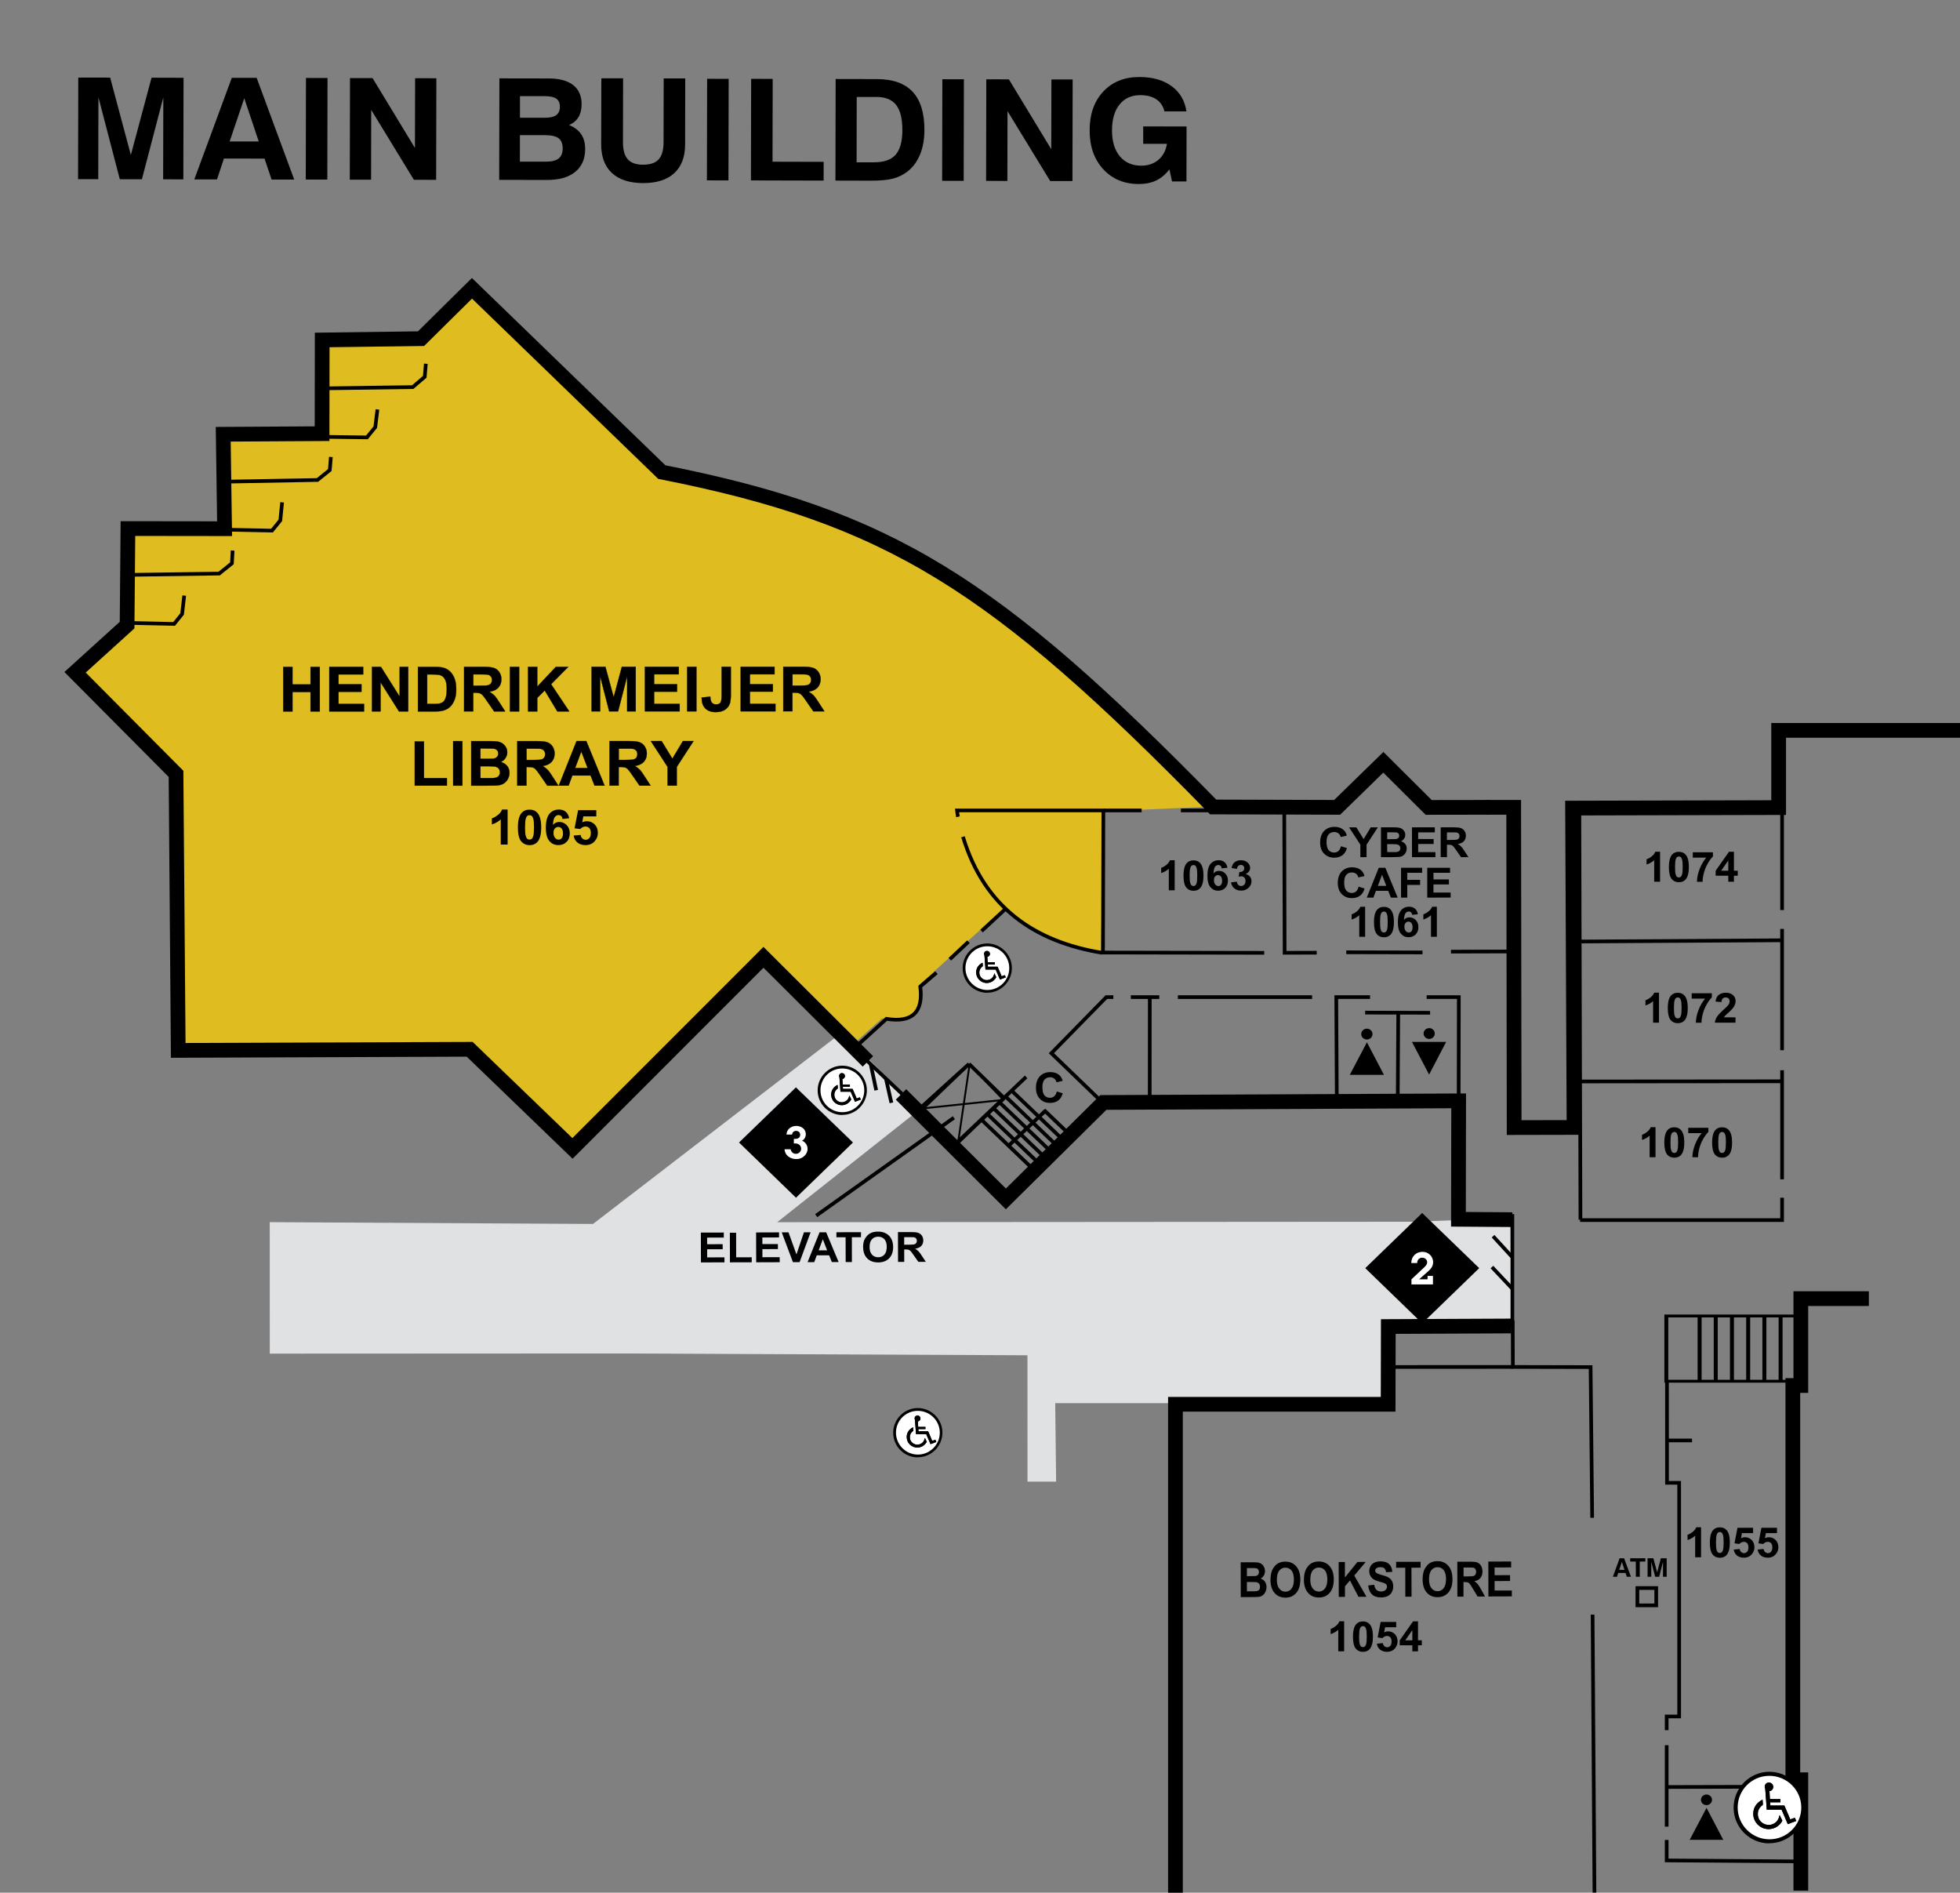 <?xml version="1.0" encoding="UTF-8"?> <svg xmlns="http://www.w3.org/2000/svg" xmlns:xlink="http://www.w3.org/1999/xlink" id="FINAL" viewBox="0 0 463 447"><rect x="0" y="0" width="463" height="447" fill="#808080" stroke="none"/><defs><style> .cls-1 { stroke-width: 3.48px; } .cls-1, .cls-2, .cls-3, .cls-4, .cls-5, .cls-6, .cls-7 { stroke: #000; } .cls-1, .cls-3, .cls-4, .cls-5, .cls-6, .cls-7 { fill: none; } .cls-2 { stroke-width: .06px; } .cls-2, .cls-7 { stroke-miterlimit: 10; } .cls-8 { fill: #ffd000; opacity: .75; } .cls-8, .cls-9, .cls-10, .cls-11 { stroke-width: 0px; } .cls-3, .cls-4 { stroke-width: .87px; } .cls-3, .cls-5, .cls-6 { stroke-miterlimit: 2.41; } .cls-5 { stroke-width: .51px; } .cls-6 { stroke-width: .5px; } .cls-10 { fill: #dfe1e3; } .cls-11 { fill: #fff; } .cls-7 { stroke-width: .25px; } </style><symbol id="Door_Numbers" data-name="Door Numbers" viewBox="0 0 9.67 9.37"><g><polygon class="cls-9" points=".36 4.69 4.84 .35 9.31 4.69 4.84 9.03 .36 4.69"></polygon><path class="cls-9" d="m4.84.7l4.12,3.99-4.12,3.99L.72,4.69,4.84.7m0-.7l-.35.34L.37,4.33l-.37.36.37.36,4.12,3.99.35.34.35-.34,4.12-3.99.37-.36-.37-.36L5.18.34l-.35-.34h0Z"></path></g></symbol><symbol id="elevator" viewBox="0 0 8.55 6.91"><g><rect class="cls-7" x=".12" y=".12" width="8.3" height="6.66"></rect><line class="cls-7" x1=".12" y1=".12" x2="8.43" y2="6.79"></line><line class="cls-7" x1="8.43" y1=".12" x2=".12" y2="6.79"></line></g></symbol><symbol id="handi" viewBox="0 0 5.11 5.11"><g><circle class="cls-11" cx="2.55" cy="2.55" r="2.37"></circle><g><path class="cls-9" d="m2.34,2.7s.02,0,.04,0c.34,0,.67,0,1.01,0,.03,0,.04,0,.05.04.14.33.28.66.42.98,0,0,0,.01.01.02.2-.08.4-.16.6-.23-.03-.08-.06-.15-.1-.23-.11.04-.22.08-.33.12-.02-.05-.04-.1-.06-.15-.12-.27-.24-.55-.35-.82,0-.02-.01-.02-.03-.02-.32,0-.63,0-.95,0,0,0-.02,0-.03,0,0-.06,0-.18-.01-.23h.73v-.23h-.75c-.01-.19-.02-.38-.03-.57.03,0,.05-.01.08-.02.14-.06.21-.2.18-.35-.03-.14-.16-.24-.31-.24-.15,0-.27.12-.29.26,0,.06,0,.11.03.17,0,.01,0,.03.01.05.02.27.04.53.06.8.01.19.03.38.04.57,0,.03,0,.05,0,.08Z"></path><path class="cls-9" d="m2.05,2c-.06.03-.11.06-.16.09-.35.25-.52.59-.48,1.02.04.49.44.9.92.97.46.07.9-.15,1.13-.55.02-.03.02-.05,0-.08-.06-.11-.11-.22-.16-.33,0,0-.01-.02-.02-.02,0,0,0,.02-.01.03-.06.31-.24.53-.54.63-.43.14-.92-.15-.99-.6-.05-.33.06-.59.33-.79,0,0,.02-.02.02-.03,0-.11-.02-.21-.02-.33Z"></path></g><g><path class="cls-9" d="m2.34,2.7s.02,0,.04,0c.34,0,.67,0,1.01,0,.03,0,.04,0,.05.04.14.33.28.66.42.98,0,0,0,.01.01.02.2-.08.4-.16.6-.23-.03-.08-.06-.15-.1-.23-.11.04-.22.08-.33.12-.02-.05-.04-.1-.06-.15-.12-.27-.24-.55-.35-.82,0-.02-.01-.02-.03-.02-.32,0-.63,0-.95,0,0,0-.02,0-.03,0,0-.06,0-.18-.01-.23h.73v-.23h-.75c-.01-.19-.02-.38-.03-.57.03,0,.05-.01.08-.02.14-.06.21-.2.18-.35-.03-.14-.16-.24-.31-.24-.15,0-.27.12-.29.26,0,.06,0,.11.03.17,0,.01,0,.03.01.05.02.27.04.53.06.8.01.19.03.38.04.57,0,.03,0,.05,0,.08Z"></path><path class="cls-9" d="m2.05,2c-.06.03-.11.06-.16.09-.35.25-.52.59-.48,1.02.04.49.44.9.92.97.46.07.9-.15,1.13-.55.02-.03.02-.05,0-.08-.06-.11-.11-.22-.16-.33,0,0-.01-.02-.02-.02,0,0,0,.02-.01.03-.06.31-.24.53-.54.63-.43.14-.92-.15-.99-.6-.05-.33.06-.59.33-.79,0,0,.02-.02.02-.03,0-.11-.02-.21-.02-.33Z"></path></g><path class="cls-9" d="m2.55,5.11c-1.41,0-2.55-1.15-2.55-2.55S1.15,0,2.55,0s2.55,1.15,2.55,2.55-1.15,2.55-2.55,2.55ZM2.55.29C1.3.29.29,1.3.29,2.55s1.02,2.27,2.27,2.27,2.27-1.02,2.27-2.27S3.8.29,2.55.29Z"></path></g></symbol><symbol id="men" viewBox="0 0 3.67 5.16"><g><path class="cls-9" d="m1.85,1.21c.33,0,.6-.27.6-.6,0-.33-.27-.6-.6-.6-.33,0-.61.27-.6.6,0,.33.27.6.6.6"></path><polygon class="cls-9" points="1.84 5.16 3.67 1.54 0 1.54 1.84 5.16"></polygon></g></symbol><symbol id="stairs_1" data-name="stairs 1" viewBox="0 0 17.17 11.83"><g><rect class="cls-6" x=".25" y=".25" width="16.67" height="11.33"></rect><line class="cls-5" x1="4.4" y1="11.58" x2="4.4" y2=".25"></line><line class="cls-5" x1="2.33" y1="11.58" x2="2.33" y2=".25"></line><line class="cls-5" x1="10.61" y1="11.58" x2="10.61" y2=".25"></line><line class="cls-5" x1="8.54" y1="11.58" x2="8.54" y2=".25"></line><line class="cls-5" x1="12.67" y1="11.58" x2="12.67" y2=".25"></line><line class="cls-5" x1="6.47" y1=".25" x2="6.47" y2="11.58"></line></g></symbol><symbol id="woman" viewBox="0 0 3.67 5.13"><g><path class="cls-9" d="m1.84,1.21c.33,0,.6-.27.6-.6,0-.33-.27-.6-.6-.6-.34,0-.61.27-.61.6,0,.33.27.6.61.6"></path><polygon class="cls-9" points="1.84 1.52 0 5.13 3.67 5.13 1.84 1.52"></polygon></g></symbol></defs><g><polygon class="cls-9" points="18.44 42.31 18.49 18.32 26.02 18.33 30.91 36.6 35.8 18.35 43.36 18.37 43.31 42.36 38.54 42.35 38.58 23 33.52 42.34 28.3 42.33 23.25 22.97 23.21 42.32 18.44 42.31"></polygon><path class="cls-9" d="m54.75,18.39h5.88s8.87,24.02,8.87,24.02h-5.34s-1.67-4.95-1.67-4.95l-9.59-.02-1.64,4.93h-5.36s8.85-23.98,8.85-23.98Zm2.95,4.81l-3.45,10.21h6.87s-3.42-10.21-3.42-10.21Z"></path><rect class="cls-9" x="62.81" y="27.88" width="23.99" height="5.09" transform="translate(44.23 105.16) rotate(-89.89)"></rect><polygon class="cls-9" points="82.63 42.43 82.68 18.44 88.01 18.45 98.02 34.95 98.06 18.47 103.08 18.48 103.03 42.47 97.77 42.46 87.69 25.96 87.66 42.44 82.63 42.43"></polygon><path class="cls-9" d="m117.92,42.5l.05-23.99,11.66.02c2.53,0,4.46.53,5.78,1.57,1.32,1.04,1.99,2.55,1.98,4.52,0,1.22-.25,2.23-.74,3.04-.49.81-1.23,1.44-2.22,1.88,1.28.5,2.23,1.22,2.86,2.16.63.94.95,2.11.94,3.51,0,2.33-.79,4.13-2.37,5.4-1.57,1.27-3.79,1.9-6.67,1.89l-11.27-.02Zm4.88-4.32h6.03c1.42.01,2.46-.23,3.11-.73.65-.5.97-1.28.98-2.36,0-1.12-.31-1.93-.95-2.42-.64-.49-1.69-.74-3.15-.75h-6s-.01,6.26-.01,6.26Zm.02-10.37h5.81c1.25.01,2.17-.2,2.75-.61.58-.42.88-1.08.88-1.98,0-.88-.28-1.52-.84-1.92-.57-.4-1.5-.6-2.81-.6h-5.78s0,5.1,0,5.1Z"></path><path class="cls-9" d="m142.05,18.49h5.14s-.03,15.06-.03,15.06c0,1.86.37,3.21,1.13,4.06.76.86,1.97,1.29,3.63,1.29,1.68,0,2.91-.42,3.67-1.26.77-.85,1.16-2.2,1.16-4.07l.03-15.05h5.09s-.03,15.6-.03,15.6c0,2.94-.86,5.2-2.56,6.77-1.7,1.57-4.15,2.35-7.34,2.35-3.22,0-5.68-.8-7.38-2.37-1.7-1.57-2.55-3.83-2.55-6.79l.04-15.59Z"></path><rect class="cls-9" x="157.56" y="28.06" width="23.99" height="5.09" transform="translate(138.6 200.1) rotate(-89.88)"></rect><polygon class="cls-9" points="177.39 42.61 177.44 18.62 182.53 18.63 182.49 38.19 194.57 38.22 194.56 42.65 177.39 42.61"></polygon><path class="cls-9" d="m197.35,42.65l.05-23.99,9.7.02c3.8,0,6.63,1,8.49,3,1.86,1.99,2.79,5,2.78,9.04,0,2.19-.35,4.13-1.05,5.8-.69,1.67-1.69,3.02-3.01,4.03-.99.76-2.11,1.3-3.36,1.63-1.26.33-3.01.49-5.28.49l-8.31-.02Zm5-4.32h4.08c2.36.01,4.08-.58,5.13-1.78,1.06-1.2,1.6-3.14,1.6-5.83,0-2.68-.48-4.65-1.46-5.92-.98-1.26-2.52-1.89-4.62-1.9h-4.7s-.03,15.43-.03,15.43Z"></path><rect class="cls-9" x="213.12" y="28.17" width="23.99" height="5.09" transform="translate(193.94 255.76) rotate(-89.88)"></rect><polygon class="cls-9" points="232.94 42.72 232.99 18.73 238.32 18.74 248.33 35.24 248.37 18.76 253.39 18.77 253.34 42.76 248.08 42.75 238 26.25 237.97 42.73 232.94 42.72"></polygon><path class="cls-9" d="m276.27,39.97c-.92,1.2-1.97,2.09-3.14,2.65-1.17.56-2.55.84-4.13.84-3.46,0-6.26-1.18-8.4-3.51-2.14-2.33-3.21-5.39-3.2-9.18,0-3.82,1.08-6.88,3.23-9.16,2.14-2.29,5-3.43,8.56-3.42,3.1,0,5.63.73,7.59,2.17,1.96,1.44,3.12,3.43,3.48,5.95h-5.19c-.31-1.26-.95-2.21-1.92-2.86-.97-.65-2.23-.98-3.79-.98-2.07,0-3.7.73-4.89,2.2-1.19,1.47-1.78,3.5-1.79,6.1,0,2.61.61,4.65,1.84,6.13,1.23,1.48,2.92,2.22,5.07,2.23,1.61,0,2.96-.46,4.05-1.38,1.09-.92,1.76-2.19,2.02-3.79h-5.61s0-4.11,0-4.11l10.25.02-.03,12.98h-3.41s-.61-2.84-.61-2.84Z"></path></g><g><path class="cls-8" d="m286.04,190.53c-51.49-52.63-76.21-68.32-129.99-78.94l-44.75-43.31-12.01,11.87-23.3.31-.03,22.08-23.31.14.32,22.26-22.79-.03-.2,22.75-12.27,11.12,23.8,23.94.52,65.18,68.71-.26,24.23,23.36,45.03-45.04,21.14,21.04,7.22-6.5s4.09,1.36,7.24-1.22c2.71-2.22,1.45-6.61,1.45-6.61l20.11-18.1s3.72,3.6,9.33,6.32c5.08,2.46,13.57,3.95,13.57,3.95l.69-33.24,25.27-1.08Z"></path><line class="cls-3" x1="247.44" y1="273.94" x2="234.56" y2="261.61"></line><line class="cls-3" x1="245.99" y1="275.31" x2="233.12" y2="262.98"></line><polyline class="cls-3" points="251.76 269.83 244.3 262.69 238.88 257.5"></polyline><line class="cls-3" x1="250.32" y1="271.2" x2="237.44" y2="258.87"></line><line class="cls-3" x1="253.33" y1="268.59" x2="246.61" y2="262.15"></line><line class="cls-3" x1="238.22" y1="270.62" x2="246.95" y2="262.32"></line><line class="cls-3" x1="236" y1="260.24" x2="248.88" y2="272.57"></line><line class="cls-3" x1="225.12" y1="270.74" x2="242.4" y2="254.33"></line><line class="cls-3" x1="231.79" y1="264.39" x2="244.72" y2="276.77"></line><polygon class="cls-10" points="198.9 243.81 140.09 289.06 63.72 288.64 63.73 319.69 147.61 319.65 242.71 320.08 242.72 349.92 249.48 349.92 249.27 331.39 327.45 331.37 327.83 313.23 356.95 313.23 356.82 288.28 344.3 288.16 333.8 288.54 183.58 288.65 217.16 262.08 198.9 243.81"></polygon><path class="cls-9" d="m382.58,368.02h1.07s1.62,4.37,1.62,4.37h-.97s-.3-.9-.3-.9h-1.74s-.29.9-.29.9h-.97s1.59-4.37,1.59-4.37Zm.54.88l-.62,1.86h1.25s-.62-1.86-.62-1.86Z"></path><polygon class="cls-9" points="386.43 372.39 386.42 368.8 385.09 368.8 385.09 368.02 388.67 368.02 388.67 368.8 387.35 368.8 387.35 372.39 386.43 372.39"></polygon><polygon class="cls-9" points="389.2 372.39 389.2 368.02 390.57 368.02 391.46 371.35 392.34 368.02 393.71 368.02 393.71 372.39 392.84 372.39 392.84 368.86 391.93 372.39 390.99 372.39 390.07 368.86 390.07 372.39 389.2 372.39"></polygon><g><path class="cls-2" d="m66.91,168.03v-10.52s2.18,0,2.18,0v4.14s4.27,0,4.27,0v-4.14s2.18,0,2.18,0v10.52s-2.18,0-2.18,0v-4.6s-4.27,0-4.27,0v4.6s-2.18,0-2.18,0Z"></path><path class="cls-2" d="m77.79,168.02v-10.52s8,0,8,0v1.78s-5.82,0-5.82,0v2.33h5.42s0,1.77,0,1.77h-5.42s0,2.87,0,2.87h6.03s0,1.77,0,1.77h-8.21Z"></path><path class="cls-2" d="m87.87,168.02v-10.52s2.12,0,2.12,0l4.42,7.02v-7.03s2.02,0,2.02,0v10.52s-2.18,0-2.18,0l-4.35-6.86v6.86s-2.02,0-2.02,0Z"></path><path class="cls-2" d="m98.73,157.5h3.98c.9,0,1.58.07,2.05.2.63.18,1.18.5,1.63.97.45.46.8,1.03,1.03,1.7.24.67.35,1.5.35,2.49,0,.87-.11,1.61-.33,2.24-.27.77-.65,1.39-1.15,1.86-.38.36-.89.64-1.53.84-.48.15-1.12.22-1.93.22h-4.1s0-10.52,0-10.52Zm2.18,1.78v6.97h1.63c.61,0,1.05-.03,1.32-.1.35-.09.65-.23.88-.44.23-.21.42-.54.57-1.02.15-.47.22-1.11.22-1.93,0-.81-.08-1.44-.22-1.87-.15-.43-.35-.77-.62-1.02-.26-.24-.6-.41-1.01-.49-.3-.07-.9-.1-1.79-.1h-.98Z"></path><path class="cls-2" d="m109.63,168.01v-10.52s4.58,0,4.58,0c1.15,0,1.99.09,2.51.28.52.19.94.52,1.25,1.01.32.48.47,1.04.47,1.66,0,.79-.24,1.44-.71,1.96-.48.51-1.19.84-2.13.97.47.27.86.56,1.17.88.31.32.72.89,1.24,1.71l1.32,2.05h-2.61s-1.58-2.29-1.58-2.29c-.56-.82-.94-1.33-1.15-1.55s-.42-.36-.66-.44c-.23-.08-.6-.12-1.1-.12h-.44v4.39s-2.18,0-2.18,0Zm2.18-6.07h1.61c1.05,0,1.7-.04,1.96-.13.26-.09.46-.23.61-.44.15-.21.22-.47.22-.79,0-.35-.1-.64-.29-.86-.19-.22-.47-.36-.82-.41-.18-.02-.71-.04-1.59-.04h-1.7v2.67Z"></path><path class="cls-2" d="m120.45,168.01v-10.52s2.18,0,2.18,0v10.52s-2.18,0-2.18,0Z"></path><path class="cls-2" d="m124.73,168.01v-10.52s2.18,0,2.18,0v4.67s4.4-4.67,4.4-4.67h2.93s-4.06,4.1-4.06,4.1l4.29,6.42h-2.82s-2.97-4.94-2.97-4.94l-1.77,1.76v3.18s-2.18,0-2.18,0Z"></path><path class="cls-2" d="m139.75,168v-10.52s3.26,0,3.26,0l1.96,7.18,1.93-7.18h3.27s0,10.52,0,10.52h-2.02s0-8.28,0-8.28l-2.14,8.28h-2.1l-2.14-8.28v8.28s-2.02,0-2.02,0Z"></path><path class="cls-2" d="m152.34,168v-10.52s8,0,8,0v1.78s-5.82,0-5.82,0v2.33h5.42s0,1.77,0,1.77h-5.42s0,2.87,0,2.87h6.03s0,1.77,0,1.77h-8.21Z"></path><path class="cls-2" d="m162.33,168v-10.52s2.18,0,2.18,0v10.52s-2.18,0-2.18,0Z"></path><path class="cls-2" d="m170.47,157.47h2.17s0,6.66,0,6.66c0,.87-.08,1.54-.23,2.01-.21.61-.59,1.11-1.15,1.48-.55.37-1.29.56-2.19.56-1.06,0-1.88-.29-2.46-.87s-.86-1.43-.87-2.56l2.05-.23c.02.6.12,1.03.27,1.28.24.38.59.57,1.08.57.49,0,.83-.13,1.03-.41s.3-.83.3-1.68v-6.8Z"></path><path class="cls-2" d="m174.97,167.99v-10.52s8,0,8,0v1.78s-5.82,0-5.82,0v2.33h5.42s0,1.77,0,1.77h-5.42s0,2.87,0,2.87h6.03s0,1.77,0,1.77h-8.21Z"></path><path class="cls-2" d="m185.03,167.99v-10.52s4.58,0,4.58,0c1.15,0,1.99.09,2.51.28.52.19.94.52,1.25,1.01.32.48.47,1.04.47,1.66,0,.79-.24,1.44-.71,1.96-.48.51-1.19.84-2.13.97.47.27.86.56,1.17.88s.72.89,1.24,1.71l1.32,2.05h-2.61l-1.58-2.29c-.56-.82-.94-1.33-1.15-1.55s-.42-.36-.66-.44c-.23-.08-.6-.12-1.1-.12h-.44v4.39s-2.18,0-2.18,0Zm2.18-6.07h1.61c1.05,0,1.7-.04,1.96-.13.26-.09.46-.23.61-.44.15-.21.22-.47.22-.79,0-.35-.1-.64-.29-.86-.19-.22-.47-.36-.82-.41-.18-.02-.71-.04-1.59-.04h-1.7v2.67Z"></path><path class="cls-2" d="m97.97,185.55v-10.44s2.18,0,2.18,0v8.66s5.42,0,5.42,0v1.77h-7.6Z"></path><path class="cls-2" d="m107.05,185.55v-10.52s2.18,0,2.18,0v10.52s-2.18,0-2.18,0Z"></path><path class="cls-2" d="m111.31,175.03h4.31c.85,0,1.49.03,1.91.1.42.07.79.21,1.13.43.33.22.61.51.83.88s.33.78.33,1.23c0,.49-.14.95-.41,1.36s-.64.72-1.11.93c.66.19,1.16.5,1.52.96.35.45.53.98.53,1.58,0,.48-.11.94-.34,1.4-.23.45-.54.81-.94,1.08-.39.27-.88.44-1.46.5-.36.04-1.24.06-2.63.07h-3.67s0-10.52,0-10.52Zm2.18,1.75v2.43h1.43c.85,0,1.38-.01,1.58-.04.37-.04.67-.17.88-.38.21-.21.32-.48.32-.82s-.09-.59-.28-.79c-.18-.2-.46-.33-.82-.37-.22-.02-.84-.04-1.86-.04h-1.25Zm0,4.18v2.81h2.02c.79,0,1.28-.02,1.49-.07.32-.06.59-.2.79-.42.2-.22.31-.52.31-.89,0-.32-.08-.58-.24-.8-.16-.22-.38-.38-.68-.48s-.94-.15-1.93-.15h-1.76Z"></path><path class="cls-2" d="m122.2,185.55v-10.52s4.58,0,4.58,0c1.15,0,1.99.09,2.51.28.52.19.94.52,1.25,1.01s.47,1.04.47,1.66c0,.79-.24,1.44-.71,1.96-.48.51-1.19.84-2.13.97.47.27.86.56,1.17.88s.72.89,1.24,1.71l1.32,2.05h-2.61s-1.58-2.29-1.58-2.29c-.56-.82-.94-1.33-1.15-1.55-.21-.21-.42-.36-.66-.44-.23-.08-.6-.12-1.1-.12h-.44v4.39s-2.18,0-2.18,0Zm2.18-6.07h1.61c1.05,0,1.7-.04,1.96-.13.26-.09.46-.23.61-.44.15-.21.22-.47.22-.79,0-.35-.1-.64-.29-.86-.19-.22-.47-.36-.82-.41-.18-.02-.71-.04-1.59-.04h-1.7v2.67Z"></path><path class="cls-2" d="m142.82,185.54h-2.37s-.94-2.39-.94-2.39h-4.31s-.89,2.39-.89,2.39h-2.31s4.2-10.52,4.2-10.52h2.3s4.32,10.52,4.32,10.52Zm-4.01-4.16l-1.49-3.9-1.46,3.91h2.95Z"></path><path class="cls-2" d="m143.98,185.54v-10.52s4.58,0,4.58,0c1.15,0,1.99.09,2.51.28.52.19.94.52,1.25,1.01.31.48.47,1.04.47,1.66,0,.79-.24,1.44-.71,1.96-.48.51-1.19.84-2.13.97.47.27.86.56,1.17.88s.72.89,1.24,1.71l1.32,2.05h-2.61s-1.58-2.29-1.58-2.29c-.56-.82-.94-1.33-1.15-1.55s-.42-.36-.66-.44c-.23-.08-.6-.12-1.1-.12h-.44v4.39s-2.18,0-2.18,0Zm2.18-6.07h1.61c1.05,0,1.7-.04,1.96-.13.26-.09.46-.23.61-.44.15-.21.22-.47.22-.79,0-.35-.1-.64-.29-.86-.19-.22-.47-.36-.82-.41-.18-.02-.71-.04-1.59-.04h-1.7v2.67Z"></path><path class="cls-2" d="m157.7,185.54v-4.43s-3.96-6.09-3.96-6.09h2.55s2.54,4.16,2.54,4.16l2.49-4.16h2.51s-3.97,6.11-3.97,6.11v4.41s-2.17,0-2.17,0Z"></path></g><path class="cls-9" d="m333.63,390v-1.42s-2.98,0-2.98,0v-1.18s3.15-4.48,3.15-4.48h1.17s0,4.47,0,4.47h.9s0,1.19,0,1.19h-.9s0,1.42,0,1.42h-1.35Zm-13.32-6.35c.39-.48.94-.72,1.65-.72.7,0,1.25.24,1.65.73.47.58.71,1.53.71,2.87,0,1.33-.24,2.29-.71,2.87-.39.48-.94.72-1.65.72s-1.28-.26-1.71-.79c-.43-.53-.65-1.47-.65-2.82,0-1.33.24-2.28.71-2.86h0Zm-2.79,6.35h-1.39s0-5.09,0-5.09c-.51.46-1.11.8-1.8,1.02v-1.23c.36-.12.76-.33,1.18-.66.43-.32.72-.7.88-1.13h1.13s0,7.07,0,7.07Zm7.75-1.81l1.39-.14c.04.3.16.55.35.72.2.18.42.27.67.27.29,0,.54-.11.74-.34.2-.23.3-.57.3-1.04,0-.43-.1-.76-.3-.97-.2-.22-.46-.32-.78-.32-.4,0-.76.17-1.08.51l-1.13-.16.71-3.67h3.68s0,1.26,0,1.26h-2.63s-.22,1.2-.22,1.2c.31-.15.63-.23.95-.23.62,0,1.14.22,1.57.65.43.44.64,1,.65,1.7,0,.58-.17,1.1-.52,1.55-.47.62-1.13.93-1.97.93-.67,0-1.22-.17-1.64-.52-.42-.35-.68-.82-.76-1.41Zm-3.31-4.14c-.17,0-.32.05-.45.16-.13.1-.23.29-.31.56-.1.35-.14.94-.14,1.76,0,.83.04,1.39.13,1.7.09.31.19.51.32.62.13.1.28.15.45.15s.32-.05.45-.16c.13-.1.23-.29.31-.56.1-.35.14-.93.14-1.76s-.04-1.39-.13-1.7c-.09-.31-.19-.52-.32-.62-.13-.1-.28-.16-.45-.16Zm11.67,3.35v-2.41s-1.67,2.41-1.67,2.41h1.67Z"></path><path class="cls-9" d="m404.62,361.43c.39-.48.94-.72,1.65-.72.7,0,1.25.24,1.65.73.47.58.71,1.53.71,2.87s-.24,2.29-.71,2.87c-.39.48-.94.72-1.65.72s-1.28-.26-1.71-.79c-.43-.53-.65-1.47-.65-2.82s.24-2.28.71-2.86h0Zm-2.79,6.35h-1.39s0-5.09,0-5.09c-.51.46-1.11.8-1.8,1.02v-1.23c.36-.12.76-.33,1.18-.66s.72-.7.88-1.13h1.13s0,7.07,0,7.07Zm13.39-1.82l1.39-.14c.04.3.16.55.35.72.2.18.42.27.67.27.29,0,.54-.11.74-.34.2-.23.3-.57.3-1.04,0-.43-.1-.76-.3-.97-.2-.22-.46-.32-.78-.32-.4,0-.76.17-1.08.51l-1.13-.16.71-3.67h3.68s0,1.26,0,1.26h-2.63s-.22,1.2-.22,1.2c.31-.15.63-.23.95-.23.62,0,1.14.22,1.57.65.43.44.64,1,.65,1.7,0,.58-.17,1.1-.52,1.55-.47.62-1.13.93-1.97.93-.67,0-1.22-.17-1.64-.52-.42-.35-.68-.82-.76-1.41Zm-5.65,0l1.39-.14c.04.3.16.55.35.72.2.18.42.27.67.27.29,0,.54-.11.74-.34.2-.23.3-.57.3-1.04,0-.43-.1-.76-.3-.97-.2-.22-.46-.32-.78-.32-.4,0-.76.17-1.08.51l-1.13-.16.71-3.67h3.68s0,1.26,0,1.26h-2.63s-.22,1.2-.22,1.2c.31-.15.63-.23.95-.23.62,0,1.14.22,1.57.65.43.44.64,1,.65,1.7,0,.58-.17,1.1-.52,1.55-.47.62-1.13.93-1.97.93-.67,0-1.22-.17-1.64-.52-.42-.35-.68-.82-.76-1.41Zm-3.31-4.14c-.17,0-.32.05-.45.16-.13.1-.23.29-.31.56-.1.35-.14.94-.14,1.76s.04,1.39.13,1.7c.09.31.19.51.32.62.13.1.28.15.45.15s.32-.05.45-.16c.13-.1.23-.29.31-.56.1-.35.14-.93.14-1.76,0-.83-.04-1.39-.13-1.7-.09-.31-.19-.52-.32-.62-.13-.1-.28-.16-.45-.16Z"></path><path class="cls-9" d="m290.82,208.39l1.35-.16c.04.33.16.59.35.76.19.18.42.26.68.26.29,0,.53-.11.73-.32.2-.21.29-.5.29-.86,0-.34-.09-.61-.28-.81-.19-.2-.42-.3-.69-.3-.18,0-.39.03-.64.1l.15-1.1c.38,0,.66-.07.86-.24s.3-.39.3-.67c0-.24-.07-.43-.22-.57-.15-.14-.34-.21-.58-.21s-.44.08-.61.24c-.17.16-.27.39-.31.7l-1.28-.21c.09-.43.22-.77.4-1.02.18-.25.43-.46.75-.6.32-.15.68-.22,1.08-.22.68,0,1.23.21,1.65.63.34.35.51.74.51,1.17,0,.62-.35,1.11-1.05,1.48.42.09.75.28,1,.58.25.3.37.66.37,1.09,0,.62-.23,1.15-.7,1.58-.47.44-1.05.65-1.74.65-.66,0-1.2-.18-1.64-.55-.43-.37-.68-.85-.75-1.44Zm-.88-3.45l-1.35.14c-.03-.27-.12-.47-.26-.6-.14-.13-.32-.19-.54-.19-.29,0-.54.13-.75.38-.2.26-.33.79-.38,1.6.35-.4.78-.6,1.29-.6.58,0,1.08.21,1.5.64.41.43.62.98.62,1.66,0,.72-.22,1.3-.65,1.74-.44.44-1,.65-1.68.65-.73,0-1.34-.28-1.81-.83-.47-.55-.71-1.46-.71-2.72s.25-2.22.74-2.79c.49-.57,1.13-.86,1.92-.86.55,0,1.01.15,1.37.45.36.3.59.73.69,1.3Zm-9.66-1.03c.39-.48.94-.72,1.65-.72.7,0,1.25.24,1.65.73.47.58.71,1.53.71,2.87,0,1.33-.24,2.29-.71,2.87-.39.48-.94.72-1.65.72-.71,0-1.28-.26-1.71-.79-.43-.53-.65-1.47-.65-2.82,0-1.33.24-2.28.71-2.86h0Zm-2.79,6.35h-1.39s0-5.09,0-5.09c-.51.46-1.11.8-1.8,1.02v-1.23c.36-.12.76-.33,1.18-.66s.72-.7.88-1.13h1.13s0,7.07,0,7.07Zm4.43-5.96c-.17,0-.32.05-.45.16-.13.1-.23.29-.31.56-.1.35-.14.94-.14,1.76s.04,1.39.13,1.7c.09.31.19.51.32.62.13.1.28.15.45.15s.32-.05.45-.16c.13-.1.23-.29.31-.56.1-.35.14-.93.14-1.76s-.04-1.39-.13-1.7c-.09-.31-.19-.52-.32-.62-.13-.1-.28-.16-.45-.16Zm4.85,3.58c0,.44.1.78.31,1.02.21.24.45.36.71.36s.47-.1.64-.29c.17-.2.26-.52.26-.96s-.09-.79-.28-1.01c-.19-.21-.42-.32-.69-.32s-.49.1-.68.31c-.19.2-.28.5-.28.9Z"></path><path class="cls-9" d="m339.42,221.24h-1.39s0-5.09,0-5.09c-.51.46-1.11.8-1.8,1.02v-1.23c.36-.12.76-.33,1.18-.66.43-.32.72-.7.88-1.13h1.13s0,7.07,0,7.07Zm-4.49-5.32l-1.35.14c-.03-.27-.12-.47-.26-.6-.14-.13-.32-.19-.54-.19-.29,0-.54.13-.75.38-.2.26-.33.79-.38,1.6.35-.4.78-.6,1.29-.6.58,0,1.08.21,1.5.64.41.43.62.98.62,1.66,0,.72-.22,1.3-.65,1.74-.44.44-1,.65-1.68.65-.73,0-1.34-.28-1.81-.83-.47-.55-.71-1.46-.71-2.72,0-1.29.25-2.22.74-2.79.49-.57,1.13-.86,1.92-.86.55,0,1.01.15,1.37.45.36.3.59.73.69,1.3Zm-9.66-1.03c.39-.48.94-.72,1.65-.72.7,0,1.25.24,1.65.73.47.58.71,1.53.71,2.87,0,1.33-.24,2.29-.71,2.87-.39.48-.94.72-1.65.72-.71,0-1.28-.26-1.71-.79-.43-.53-.65-1.47-.65-2.82,0-1.33.24-2.28.71-2.86h0Zm-2.79,6.35h-1.39s0-5.09,0-5.09c-.51.46-1.11.8-1.8,1.02v-1.23c.36-.12.76-.33,1.18-.66s.72-.7.88-1.13h1.13s0,7.07,0,7.07Zm4.43-5.96c-.17,0-.32.05-.45.16-.13.1-.23.29-.31.56-.1.35-.14.94-.14,1.76s.04,1.39.13,1.7c.09.31.19.51.32.62.13.1.28.15.45.15s.32-.05.45-.16c.13-.1.23-.29.31-.56.1-.35.14-.93.14-1.76s-.04-1.39-.13-1.7c-.09-.31-.19-.52-.32-.62-.13-.1-.28-.16-.45-.16Zm4.85,3.58c0,.44.1.78.31,1.02.21.24.45.36.71.36s.47-.1.64-.29c.17-.2.26-.52.26-.96s-.09-.79-.28-1.01c-.19-.21-.42-.32-.69-.32s-.49.1-.68.31c-.19.2-.28.5-.28.9Z"></path><path class="cls-9" d="m134.44,193.25l-1.57.17c-.04-.31-.14-.55-.3-.7-.16-.15-.37-.22-.63-.22-.34,0-.63.15-.87.45-.24.3-.39.92-.45,1.87.4-.46.91-.7,1.51-.7.68,0,1.26.25,1.74.75.48.5.73,1.15.73,1.94,0,.84-.25,1.52-.76,2.02-.51.51-1.16.76-1.96.76-.86,0-1.56-.32-2.11-.97-.55-.64-.83-1.7-.83-3.17s.29-2.59.86-3.26c.57-.67,1.32-1,2.24-1,.64,0,1.18.17,1.6.52.42.35.69.86.81,1.52Zm-11.27-1.2c.46-.56,1.1-.84,1.92-.84.82,0,1.46.28,1.93.85.55.67.83,1.79.83,3.35,0,1.55-.28,2.67-.83,3.35-.46.56-1.1.84-1.92.84s-1.49-.31-2-.92c-.51-.61-.76-1.71-.76-3.29s.28-2.66.83-3.34h0Zm-3.25,7.41h-1.63s0-5.94,0-5.94c-.59.54-1.29.94-2.1,1.19v-1.43c.42-.13.88-.39,1.38-.77s.84-.81,1.02-1.32h1.32s0,8.25,0,8.25Zm15.62-2.12l1.62-.16c.05.36.18.64.41.84.23.21.49.31.79.31.34,0,.63-.13.86-.4.24-.27.35-.67.35-1.21,0-.5-.12-.88-.35-1.14-.23-.25-.54-.38-.91-.38-.47,0-.89.2-1.26.6l-1.32-.18.83-4.28h4.3s0,1.47,0,1.47h-3.07s-.25,1.4-.25,1.4c.36-.18.73-.26,1.11-.26.72,0,1.33.25,1.83.76.5.51.75,1.17.75,1.98,0,.68-.2,1.28-.61,1.81-.55.73-1.32,1.09-2.3,1.09-.78,0-1.42-.2-1.92-.61-.49-.41-.79-.95-.89-1.64Zm-10.45-4.83c-.2,0-.37.06-.53.18-.15.12-.27.34-.36.65-.11.41-.17,1.09-.17,2.06s.05,1.63.15,1.99c.1.36.23.6.38.72.15.12.33.18.52.18s.37-.06.53-.18c.15-.12.27-.34.36-.65.11-.4.17-1.09.17-2.05s-.05-1.63-.15-1.99c-.1-.36-.23-.6-.38-.72-.15-.12-.33-.18-.52-.18Zm5.66,4.18c0,.51.12.91.36,1.19.24.28.52.42.83.42s.55-.11.75-.34c.2-.23.3-.6.3-1.12,0-.53-.11-.93-.32-1.17-.22-.25-.49-.37-.81-.37s-.58.12-.79.36c-.22.24-.32.59-.32,1.05Z"></path><path class="cls-9" d="m405.15,266.95c.39-.48.94-.72,1.65-.72.7,0,1.25.24,1.65.73.47.58.71,1.53.71,2.87s-.24,2.29-.71,2.87c-.39.48-.94.72-1.65.72s-1.28-.26-1.71-.79c-.43-.53-.65-1.47-.65-2.82,0-1.33.24-2.28.71-2.86h0Zm-11.29,0c.39-.48.94-.72,1.65-.72s1.25.24,1.65.73c.47.58.71,1.53.71,2.87,0,1.33-.24,2.29-.71,2.87-.39.48-.94.72-1.65.72s-1.28-.26-1.71-.79c-.43-.53-.65-1.47-.65-2.82,0-1.33.24-2.28.71-2.86h0Zm-2.79,6.35h-1.39s0-5.09,0-5.09c-.51.46-1.11.8-1.8,1.02v-1.23c.36-.12.76-.33,1.18-.66s.72-.7.88-1.13h1.13s0,7.07,0,7.07Zm7.73-5.7v-1.25s4.76,0,4.76,0v.98c-.39.37-.79.91-1.2,1.62s-.72,1.45-.93,2.24c-.21.79-.32,1.5-.31,2.12h-1.34c.02-.97.23-1.97.62-2.98.39-1.01.91-1.92,1.57-2.72h-3.17Zm8-.26c-.17,0-.32.05-.45.16-.13.1-.23.29-.31.56-.1.35-.14.94-.14,1.76,0,.83.04,1.39.13,1.7.09.31.19.51.32.62.13.1.28.15.45.15s.32-.05.45-.16c.13-.1.23-.29.31-.56.1-.35.14-.93.14-1.76s-.04-1.39-.13-1.7c-.09-.31-.19-.52-.32-.62-.13-.1-.28-.16-.45-.16Zm-11.29,0c-.17,0-.32.05-.45.16-.13.1-.23.29-.31.56-.1.35-.14.94-.14,1.76s.04,1.39.13,1.7c.09.31.19.51.32.62.13.1.28.15.45.15s.32-.05.45-.16c.13-.1.23-.29.31-.56.1-.35.14-.93.14-1.76s-.04-1.39-.13-1.7c-.09-.31-.19-.52-.32-.62-.13-.1-.28-.16-.45-.16Z"></path><path class="cls-9" d="m409.97,240.27v1.25s-4.88,0-4.88,0c.05-.47.21-.92.48-1.35.26-.42.79-.99,1.57-1.69.63-.57,1.01-.95,1.15-1.15.19-.28.29-.55.29-.83,0-.3-.08-.53-.25-.69-.17-.16-.4-.24-.69-.24s-.52.09-.69.25c-.17.17-.27.45-.3.85l-1.39-.13c.08-.74.34-1.28.78-1.6.44-.32.98-.49,1.64-.49.72,0,1.28.19,1.69.56.41.37.62.84.62,1.4,0,.32-.06.62-.18.91-.12.29-.3.59-.56.9-.17.21-.47.51-.91.9-.44.39-.72.65-.84.78-.12.13-.21.25-.28.37h2.77Zm-15.29-5.09c.39-.48.94-.72,1.65-.72.7,0,1.25.24,1.65.73.47.58.71,1.53.71,2.87,0,1.33-.24,2.29-.71,2.87-.39.48-.94.72-1.65.72-.71,0-1.28-.26-1.71-.79-.43-.53-.65-1.47-.65-2.82s.24-2.28.71-2.86h0Zm-2.79,6.35h-1.39s0-5.09,0-5.09c-.51.46-1.11.8-1.8,1.02v-1.23c.36-.12.76-.33,1.18-.66s.72-.7.88-1.13h1.13s0,7.07,0,7.07Zm7.73-5.7v-1.25s4.76,0,4.76,0v.98c-.39.37-.79.91-1.2,1.62s-.72,1.45-.93,2.24c-.21.79-.32,1.5-.31,2.12h-1.34c.02-.97.23-1.97.62-2.98.39-1.01.91-1.92,1.57-2.72h-3.17Zm-3.29-.26c-.17,0-.32.05-.45.16-.13.1-.23.29-.31.56-.1.35-.14.94-.14,1.76s.04,1.39.13,1.7c.09.31.19.51.32.62.13.1.28.15.45.15s.32-.05.45-.16c.13-.1.23-.29.31-.56.1-.35.14-.93.14-1.76,0-.83-.04-1.39-.13-1.7-.09-.31-.19-.52-.32-.62-.13-.1-.28-.16-.45-.16Z"></path><path class="cls-9" d="m408.26,208.24v-1.42s-2.98,0-2.98,0v-1.18s3.15-4.48,3.15-4.48h1.17s0,4.47,0,4.47h.9s0,1.19,0,1.19h-.9s0,1.42,0,1.42h-1.35Zm-13.32-6.35c.39-.48.94-.72,1.65-.72.7,0,1.25.24,1.65.73.47.58.71,1.53.71,2.87s-.24,2.29-.71,2.87c-.39.48-.94.72-1.65.72-.71,0-1.28-.26-1.71-.79-.43-.53-.65-1.47-.65-2.82,0-1.33.24-2.28.71-2.86h0Zm-2.79,6.35h-1.39s0-5.09,0-5.09c-.51.46-1.11.8-1.8,1.02v-1.23c.36-.12.76-.33,1.18-.66s.72-.7.88-1.13h1.13s0,7.07,0,7.07Zm7.73-5.7v-1.25s4.76,0,4.76,0v.98c-.39.37-.79.91-1.2,1.62-.41.7-.72,1.45-.93,2.24-.21.79-.32,1.5-.31,2.12h-1.34c.02-.97.23-1.97.62-2.98.39-1.01.91-1.92,1.57-2.72h-3.17Zm-3.29-.26c-.17,0-.32.05-.45.16-.13.1-.23.29-.31.56-.1.35-.14.94-.14,1.76,0,.83.04,1.39.13,1.7.09.31.19.51.32.62.13.1.28.15.45.15s.32-.05.45-.16c.13-.1.23-.29.31-.56.1-.35.14-.93.14-1.76s-.04-1.39-.13-1.7c-.09-.31-.19-.52-.32-.62-.13-.1-.28-.16-.45-.16Zm11.67,3.35v-2.41s-1.67,2.41-1.67,2.41h1.67Z"></path><polygon class="cls-9" points="165.58 298.15 165.56 291.1 170.98 291.09 170.98 292.28 167.04 292.29 167.04 293.85 170.71 293.84 170.72 295.03 167.05 295.04 167.05 296.96 171.13 296.95 171.14 298.13 165.58 298.15"></polygon><polygon class="cls-9" points="172.43 298.13 172.41 291.14 173.89 291.14 173.9 296.94 177.57 296.93 177.58 298.12 172.43 298.13"></polygon><polygon class="cls-9" points="178.63 298.12 178.61 291.07 184.03 291.05 184.03 292.25 180.09 292.26 180.09 293.82 183.76 293.81 183.76 295 180.1 295.01 180.1 296.92 184.18 296.91 184.19 298.1 178.63 298.12"></polygon><polygon class="cls-9" points="187.31 298.09 184.67 291.05 186.27 291.05 188.14 296.26 189.91 291.04 191.48 291.04 188.88 298.09 187.31 298.09"></polygon><path class="cls-9" d="m198.1,298.06h-1.6s-.64-1.59-.64-1.59h-2.92s-.6,1.61-.6,1.61h-1.57s2.83-7.05,2.83-7.05h1.56s2.94,7.03,2.94,7.03Zm-2.72-2.78l-1.01-2.61-.98,2.62h1.99Z"></path><polygon class="cls-9" points="199.77 298.06 199.75 292.21 197.58 292.21 197.58 291.02 203.39 291.01 203.39 292.2 201.23 292.2 201.24 298.06 199.77 298.06"></polygon><path class="cls-9" d="m203.88,294.57c0-.72.1-1.32.33-1.81.17-.36.39-.68.68-.97.29-.29.6-.5.94-.64.45-.19.98-.28,1.58-.28,1.07,0,1.94.32,2.59.96.65.64.97,1.54.98,2.68,0,1.14-.31,2.03-.95,2.67-.64.64-1.5.97-2.57.97-1.09,0-1.95-.31-2.59-.95-.64-.64-.97-1.52-.97-2.64m1.52-.05c0,.8.19,1.4.58,1.81.38.41.87.61,1.46.61.59,0,1.07-.21,1.45-.62.37-.41.56-1.02.56-1.84,0-.81-.19-1.41-.56-1.81-.37-.4-.86-.59-1.47-.59-.61,0-1.1.21-1.47.61-.37.4-.56,1.01-.55,1.82"></path><path class="cls-9" d="m212.14,298.03l-.02-7.04h3.11c.78-.01,1.35.05,1.7.18.36.13.64.35.85.67.21.32.32.69.32,1.11,0,.53-.16.96-.48,1.31-.32.34-.8.56-1.45.65.32.18.58.37.79.59.21.21.49.59.84,1.14l.9,1.37h-1.77s-1.07-1.53-1.07-1.53c-.38-.55-.64-.89-.78-1.03-.14-.14-.29-.24-.44-.29-.16-.05-.41-.08-.74-.08h-.3s0,2.94,0,2.94h-1.48Zm1.46-4.07h1.09c.71,0,1.15-.04,1.33-.09.18-.06.31-.16.41-.3.1-.14.15-.32.15-.53,0-.24-.07-.43-.2-.57-.13-.14-.32-.24-.56-.27-.12-.02-.48-.02-1.08-.02h-1.15s0,1.79,0,1.79Z"></path><polygon class="cls-9" points="351.6 377.04 351.58 368.8 356.97 368.78 356.97 370.18 353.05 370.19 353.06 372.02 356.71 372 356.71 373.39 353.06 373.4 353.07 375.64 357.13 375.63 357.13 377.02 351.6 377.04"></polygon><path class="cls-9" d="m293.08,368.97h2.9c.58-.01,1,.02,1.29.07.28.06.54.17.76.34.23.17.41.4.56.69.15.29.22.61.23.96,0,.39-.09.74-.28,1.06-.18.32-.43.56-.74.73.44.14.78.39,1.02.74.24.35.36.76.36,1.24,0,.37-.07.74-.23,1.09-.15.36-.36.64-.63.85-.27.21-.59.35-.98.39-.24.03-.83.05-1.77.06h-2.47s-.02-8.23-.02-8.23Zm1.47,1.37v1.9s.97,0,.97,0c.57,0,.93-.01,1.07-.03.25-.03.45-.13.59-.3.14-.16.21-.38.21-.64s-.06-.46-.19-.62c-.12-.16-.31-.25-.55-.29-.14-.02-.56-.03-1.25-.02h-.84Zm0,3.28v2.2s1.36,0,1.36,0c.53,0,.86-.02,1.01-.05.22-.05.4-.16.53-.33.14-.18.2-.41.2-.7,0-.25-.05-.46-.16-.63-.11-.17-.26-.3-.46-.37-.2-.08-.63-.12-1.3-.12h-1.18Z"></path><path class="cls-9" d="m300.12,373.12c0-.84.11-1.54.33-2.11.16-.42.39-.8.67-1.13.29-.33.6-.58.94-.74.45-.22.97-.33,1.57-.33,1.07,0,1.93.37,2.57,1.12.65.75.97,1.8.97,3.14,0,1.33-.31,2.37-.95,3.12-.64.75-1.49,1.13-2.56,1.13-1.08,0-1.94-.37-2.58-1.11-.64-.75-.96-1.77-.97-3.08m1.51-.06c0,.93.19,1.64.58,2.12.38.48.87.72,1.45.72.59,0,1.06-.24,1.44-.72.37-.48.56-1.19.56-2.15,0-.94-.19-1.65-.55-2.11-.37-.46-.85-.69-1.46-.69s-1.09.24-1.46.71c-.37.47-.55,1.18-.55,2.13"></path><path class="cls-9" d="m308.02,373.09c0-.84.11-1.54.33-2.11.16-.42.39-.8.67-1.13.29-.33.6-.58.94-.74.45-.22.97-.33,1.57-.33,1.07,0,1.93.37,2.57,1.12.65.75.97,1.8.97,3.14,0,1.33-.31,2.37-.95,3.12-.64.75-1.49,1.13-2.56,1.13-1.08,0-1.94-.37-2.58-1.11-.64-.75-.96-1.77-.97-3.08m1.51-.06c0,.93.19,1.64.58,2.12.38.48.87.72,1.45.72.59,0,1.06-.24,1.44-.72.37-.48.56-1.19.56-2.15,0-.94-.19-1.65-.55-2.11-.37-.46-.85-.69-1.46-.69-.6,0-1.09.24-1.46.71-.37.47-.55,1.18-.55,2.13"></path><polygon class="cls-9" points="316.25 377.14 316.23 368.9 317.7 368.9 317.7 372.55 320.66 368.89 322.63 368.88 319.91 372.1 322.8 377.12 320.9 377.12 318.9 373.26 317.71 374.64 317.71 377.13 316.25 377.14"></polygon><path class="cls-9" d="m323.19,374.44l1.43-.16c.09.54.26.94.53,1.2.27.25.62.38,1.06.38.47,0,.83-.11,1.07-.34.24-.23.36-.49.36-.8,0-.19-.05-.36-.15-.5-.1-.14-.28-.25-.53-.35-.17-.07-.56-.19-1.18-.35-.79-.22-1.34-.49-1.66-.81-.45-.45-.67-1-.67-1.66,0-.42.1-.81.31-1.18.21-.36.51-.64.91-.83.4-.19.87-.29,1.43-.29.91,0,1.6.22,2.06.67.46.45.7,1.06.73,1.81l-1.47.08c-.06-.42-.2-.73-.4-.91-.21-.19-.52-.28-.93-.28-.43,0-.76.1-1,.3-.16.13-.23.3-.23.51,0,.19.07.36.22.5.19.17.64.36,1.35.55.71.19,1.25.38,1.59.59.34.21.61.48.8.83.2.35.29.79.29,1.31,0,.47-.11.91-.34,1.33-.23.41-.56.72-.98.92-.42.2-.95.31-1.58.31-.92,0-1.63-.24-2.12-.72-.49-.48-.79-1.18-.89-2.1"></path><polygon class="cls-9" points="331.97 377.09 331.96 370.25 329.8 370.26 329.8 368.86 335.57 368.85 335.58 370.24 333.42 370.25 333.44 377.09 331.97 377.09"></polygon><path class="cls-9" d="m336.06,373.01c0-.84.11-1.54.33-2.11.16-.42.39-.8.67-1.13.28-.33.6-.58.94-.74.45-.22.97-.33,1.57-.33,1.07,0,1.93.37,2.57,1.12.65.75.97,1.8.97,3.14,0,1.33-.31,2.37-.95,3.12-.64.75-1.49,1.13-2.56,1.13-1.08,0-1.94-.37-2.58-1.11-.64-.75-.96-1.77-.96-3.08m1.51-.06c0,.93.19,1.64.57,2.12.38.49.87.72,1.45.72s1.06-.24,1.44-.72c.37-.48.56-1.19.56-2.15,0-.94-.19-1.65-.55-2.11-.37-.46-.85-.69-1.46-.69s-1.09.24-1.46.71c-.37.47-.55,1.18-.55,2.13"></path><path class="cls-9" d="m344.27,377.06l-.02-8.23h3.09c.78-.01,1.34.06,1.69.21.35.15.63.41.85.79.21.38.32.81.32,1.3,0,.62-.16,1.13-.48,1.53-.32.41-.8.66-1.44.77.32.21.58.44.79.69.21.25.49.7.84,1.34l.89,1.6h-1.76s-1.07-1.78-1.07-1.78c-.38-.64-.64-1.04-.78-1.21-.14-.16-.29-.28-.44-.34-.16-.06-.4-.09-.74-.09h-.3s0,3.44,0,3.44h-1.47Zm1.46-4.76h1.09c.7,0,1.14-.04,1.32-.11.17-.07.31-.18.41-.35.1-.16.15-.37.15-.62,0-.28-.07-.5-.2-.67-.13-.17-.31-.28-.55-.32-.12-.02-.48-.03-1.07-.03h-1.15s0,2.09,0,2.09Z"></path><path class="cls-9" d="m316.76,199.85l1.42.44c-.22.77-.58,1.34-1.09,1.71-.51.37-1.15.56-1.93.56-.97,0-1.76-.32-2.38-.96-.62-.64-.93-1.51-.93-2.62,0-1.17.31-2.08.94-2.73.63-.65,1.45-.97,2.46-.97.89,0,1.61.25,2.17.76.33.3.58.73.74,1.3l-1.45.34c-.09-.37-.27-.65-.54-.86-.27-.21-.6-.32-1-.32-.54,0-.97.19-1.31.56-.34.37-.5.98-.5,1.82,0,.89.17,1.53.5,1.9.33.38.76.57,1.29.57.39,0,.73-.12,1.01-.36.28-.24.48-.62.6-1.13"></path><polygon class="cls-9" points="321.35 202.44 321.35 199.48 318.68 195.4 320.4 195.4 322.12 198.18 323.79 195.4 325.48 195.39 322.81 199.49 322.81 202.44 321.35 202.44"></polygon><path class="cls-9" d="m326.22,195.39h2.91c.57,0,1,.02,1.29.07.28.05.53.14.76.29.22.15.41.34.56.59.15.24.22.52.22.82,0,.33-.09.63-.28.91s-.43.48-.75.62c.44.12.78.34,1.02.64.24.3.35.66.35,1.06,0,.32-.07.63-.23.94-.15.3-.36.54-.63.73-.27.18-.59.29-.98.33-.25.02-.84.04-1.77.05h-2.47s0-7.04,0-7.04Zm1.47,1.17v1.63s.96,0,.96,0c.57,0,.93,0,1.07-.02.25-.03.45-.11.59-.25.14-.14.22-.32.22-.55s-.06-.4-.19-.53c-.12-.13-.31-.22-.55-.25-.15-.02-.56-.02-1.25-.02h-.84Zm0,2.8v1.88s1.36,0,1.36,0c.53,0,.86-.01,1-.04.22-.04.4-.13.53-.28.14-.15.21-.35.21-.6,0-.21-.05-.39-.16-.54-.11-.15-.26-.25-.46-.32-.2-.07-.63-.1-1.3-.1h-1.18Z"></path><polygon class="cls-9" points="333.55 202.44 333.54 195.39 338.94 195.39 338.94 196.58 335.01 196.58 335.01 198.15 338.66 198.15 338.66 199.33 335.01 199.33 335.01 201.25 339.08 201.25 339.08 202.44 333.55 202.44"></polygon><path class="cls-9" d="m340.33,202.44v-7.05s3.09,0,3.09,0c.78,0,1.34.06,1.69.19.35.13.63.35.85.68.21.32.32.69.32,1.11,0,.53-.16.96-.48,1.31-.32.34-.8.56-1.44.65.32.18.58.38.79.59s.49.6.84,1.14l.89,1.37h-1.76s-1.06-1.53-1.06-1.53c-.38-.55-.63-.89-.77-1.03s-.29-.24-.44-.29c-.15-.05-.4-.08-.74-.08h-.3s0,2.94,0,2.94h-1.47Zm1.47-4.07h1.09c.7,0,1.14-.03,1.32-.09.17-.06.31-.16.41-.3.1-.14.15-.32.15-.53,0-.24-.07-.43-.2-.57-.13-.15-.31-.24-.55-.28-.12-.02-.48-.02-1.07-.02h-1.15s0,1.79,0,1.79Z"></path><path class="cls-9" d="m320.93,209.4l1.42.44c-.22.77-.58,1.34-1.09,1.71-.51.37-1.15.56-1.93.56-.97,0-1.76-.32-2.38-.96-.62-.64-.93-1.51-.93-2.62,0-1.17.31-2.08.94-2.73.63-.65,1.45-.97,2.46-.97.89,0,1.61.25,2.17.76.33.3.58.73.74,1.3l-1.45.34c-.09-.37-.27-.65-.54-.86-.27-.21-.6-.32-1-.32-.54,0-.97.19-1.31.56-.34.37-.5.98-.5,1.82,0,.89.17,1.53.5,1.9.33.38.76.57,1.29.57.39,0,.73-.12,1.01-.36.28-.24.48-.62.6-1.13"></path><path class="cls-9" d="m330.17,211.99h-1.6s-.64-1.6-.64-1.6h-2.9s-.6,1.6-.6,1.6h-1.56s2.83-7.05,2.83-7.05h1.55s2.91,7.04,2.91,7.04Zm-2.7-2.79l-1-2.61-.98,2.62h1.98Z"></path><polygon class="cls-9" points="330.96 211.99 330.96 204.94 335.94 204.94 335.94 206.13 332.43 206.13 332.43 207.8 335.46 207.8 335.46 208.99 332.43 208.99 332.43 211.99 330.96 211.99"></polygon><polygon class="cls-9" points="337.15 211.99 337.15 204.94 342.54 204.94 342.54 206.13 338.62 206.13 338.62 207.69 342.27 207.69 342.27 208.88 338.62 208.88 338.62 210.8 342.68 210.8 342.68 211.98 337.15 211.99"></polygon><polyline class="cls-4" points="373.34 288.06 373.08 190.85 420.3 190.73 420.16 172.45 465.83 172.5"></polyline><line class="cls-4" x1="357.26" y1="313.52" x2="357.26" y2="286.75"></line><polyline class="cls-4" points="420.97 282.87 420.97 288.15 373.26 288.15"></polyline><line class="cls-4" x1="420.97" y1="252.76" x2="420.97" y2="278.52"></line><line class="cls-4" x1="420.97" y1="219.38" x2="420.97" y2="248.03"></line><line class="cls-4" x1="420.97" y1="190.73" x2="420.97" y2="214.93"></line><line class="cls-4" x1="376.21" y1="381.33" x2="376.65" y2="446.97"></line><polyline class="cls-4" points="357.34 311.83 357.38 322.83 375.74 322.87 376.11 358.46"></polyline><polyline class="cls-4" points="393.71 408.63 393.71 405.38 396.66 405.38 396.66 350.2 393.79 350.2 393.78 326.09"></polyline><line class="cls-4" x1="393.71" y1="431.4" x2="393.71" y2="412.17"></line><polyline class="cls-4" points="424.31 439.61 393.71 439.38 393.71 434.54"></polyline><line class="cls-4" x1="373.16" y1="222.36" x2="420.97" y2="222.07"></line><line class="cls-4" x1="373.17" y1="255.41" x2="420.97" y2="255.37"></line><line class="cls-4" x1="327.66" y1="313.15" x2="357.12" y2="313.07"></line><line class="cls-4" x1="424.93" y1="421.96" x2="393.82" y2="422.04"></line><polyline class="cls-1" points="356.95 313.16 327.95 313.29 327.91 331.65 277.67 331.65 277.67 454.16"></polyline><polyline class="cls-4" points="373.42 266.27 357.68 266.3 357.57 224.71 342.76 224.75"></polyline><line class="cls-4" x1="336.03" y1="224.94" x2="318.02" y2="224.9"></line><polyline class="cls-4" points="311.04 225 303.46 225.02 303.37 190.61"></polyline><polyline class="cls-4" points="100.59 85.9 100.34 88.99 97.5 91.42 76.56 91.72"></polyline><polyline class="cls-4" points="54.95 130.02 54.79 133.03 51.78 135.46 31.02 135.76"></polyline><polyline class="cls-4" points="78.16 107.92 77.91 111.01 74.99 113.36 54.13 113.74"></polyline><polyline class="cls-4" points="89.16 96.7 88.65 100.88 86.68 103.3 76.16 103.16"></polyline><polyline class="cls-4" points="43.52 140.66 43.02 145 41.13 147.35 30.53 147.12"></polyline><polyline class="cls-4" points="66.64 118.64 66.22 122.9 64.25 125.32 53.65 125.1"></polyline><line class="cls-4" x1="228.77" y1="222.41" x2="224.37" y2="226.54"></line><line class="cls-4" x1="231.87" y1="219.89" x2="237.6" y2="214.58"></line><line class="cls-4" x1="228.91" y1="251.27" x2="237.06" y2="259.2"></line><line class="cls-4" x1="228.91" y1="251.27" x2="216.53" y2="262.49"></line><polyline class="cls-4" points="260.46 260.4 248.36 248.74 261.35 235.49 263 235.49"></polyline><line class="cls-4" x1="267.13" y1="235.49" x2="273.85" y2="235.49"></line><line class="cls-4" x1="278.24" y1="235.49" x2="309.95" y2="235.49"></line><polyline class="cls-4" points="315.79 260.57 315.66 235.49 323.64 235.49"></polyline><polyline class="cls-4" points="337.01 235.49 344.61 235.49 344.57 259.99"></polyline><line class="cls-4" x1="271.61" y1="235.49" x2="271.59" y2="260.39"></line><line class="cls-4" x1="260.72" y1="191.4" x2="269.68" y2="191.4"></line><line class="cls-4" x1="286.71" y1="191.4" x2="278.96" y2="191.4"></line><line class="cls-4" x1="192.81" y1="287.1" x2="225.33" y2="263.97"></line><line class="cls-4" x1="330.3" y1="239.18" x2="330.18" y2="259.78"></line><line class="cls-4" x1="399.7" y1="340.19" x2="394.12" y2="340.19"></line><line class="cls-4" x1="357.3" y1="296.97" x2="352.7" y2="291.96"></line><line class="cls-4" x1="357.26" y1="304.37" x2="352.43" y2="299.24"></line><line class="cls-4" x1="327.9" y1="313.07" x2="327.91" y2="331.56"></line><line class="cls-4" x1="357.39" y1="322.83" x2="327.13" y2="322.84"></line><rect class="cls-4" x="386.79" y="375.05" width="4.45" height="4.09"></rect><polyline class="cls-1" points="441.47 306.7 425.4 306.7 425.4 327.22 423.51 327.22 423.51 420.33 425.4 420.33 425.4 446.51"></polyline><polyline class="cls-1" points="350.98 190.67 357.57 190.67 357.68 266.3 371.83 266.27 371.48 190.85 420.16 190.73 420.16 172.5 465.83 172.5"></polyline><path class="cls-4" d="m227.48,197.62c5.1,16.89,17.15,24.82,32.84,27.4"></path><path class="cls-4" d="m298.64,225.03l-38.09-.07.09-33.56h-34.56s.1,1.01.21,1.5"></path><path class="cls-4" d="m202.13,247.25l7.27-6.63c6.03.99,8.78-1.52,7.99-7.62l3.83-3.28"></path><use width="9.67" height="9.37" transform="translate(322.51 286.46) scale(2.78)" xlink:href="#Door_Numbers"></use><path class="cls-11" d="m338.5,301.35v1.99h-5.08v-1.2l2.78-2.61c.41-.39.93-.82.93-1.42,0-.63-.54-1.08-1.17-1.08-.72,0-1.21.58-1.18,1.26h-1.4c-.01-1.5,1.1-2.65,2.65-2.65,1.4,0,2.51,1.09,2.51,2.46,0,1.1-.69,1.72-1.47,2.41l-1.83,1.62h1.98v-.8h1.27Z"></path><use width="9.67" height="9.37" transform="translate(174.58 256.79) scale(2.78)" xlink:href="#Door_Numbers"></use><path class="cls-11" d="m186.78,271.44c.1.6.58,1.06,1.22,1.06.68,0,1.25-.53,1.25-1.2,0-.78-.61-1.25-1.36-1.25h-.36s0-1.08,0-1.08h.3c.64,0,1.2-.26,1.2-.96,0-.56-.41-.93-.97-.93-.52,0-.92.36-.94.87h-1.33c.01-1.23,1.12-2.04,2.31-2.04s2.25.75,2.25,1.96c0,.61-.32,1.26-.9,1.54.81.28,1.32,1.09,1.32,1.93,0,.65-.31,1.26-.8,1.7-.53.49-1.15.7-1.87.7-1.41,0-2.69-.85-2.77-2.31h1.46Z"></path><use width="17.17" height="11.83" transform="translate(424.93 326.55) rotate(-180) scale(1.85 1.36)" xlink:href="#stairs_1"></use><polyline class="cls-1" points="212.84 258.47 237.61 283.15 260.64 260.37 344.57 259.99 344.52 287.96 357.23 288.05"></polyline><path class="cls-1" d="m351.71,190.67l-14.22.02-10.71-10.66-10.91,10.64-29.3-.09c-51.59-52.73-76.36-68.46-130.24-79.09l-44.84-43.4-12.03,11.89-23.35.31-.03,22.13-23.35.14.32,22.3-22.83-.03-.2,22.8-12.29,11.14,23.85,23.99.52,65.31,68.85-.26,24.28,23.41,45.12-45.13,24.67,24.58"></path><use width="3.67" height="5.13" transform="translate(399.15 423.79) scale(2.16 2.09)" xlink:href="#woman"></use><use width="3.67" height="5.13" transform="translate(318.85 242.92) scale(2.2 2.13)" xlink:href="#woman"></use><use width="3.67" height="5.16" transform="translate(333.54 242.79) scale(2.2 2.13)" xlink:href="#men"></use><line class="cls-4" x1="337.82" y1="239.19" x2="322.48" y2="239.15"></line><path class="cls-9" d="m249.63,257.77l1.42.44c-.22.77-.58,1.34-1.09,1.71-.51.37-1.15.56-1.93.56-.97,0-1.76-.32-2.38-.96-.62-.64-.93-1.51-.93-2.62,0-1.17.31-2.08.94-2.73s1.45-.97,2.46-.97c.89,0,1.61.25,2.17.76.33.3.58.73.74,1.3l-1.45.34c-.09-.37-.27-.65-.54-.86s-.6-.32-.99-.32c-.54,0-.98.19-1.31.56-.34.37-.5.98-.5,1.82,0,.89.17,1.53.5,1.9.33.38.76.57,1.29.57.39,0,.73-.12,1.01-.36.28-.24.48-.62.6-1.13Z"></path><use width="8.55" height="6.91" transform="translate(217.95 261.74) rotate(-43.82) scale(1.8 1.74)" xlink:href="#elevator"></use><line class="cls-4" x1="215.16" y1="260.32" x2="203.39" y2="249.16"></line><line class="cls-4" x1="205.65" y1="251.17" x2="206.98" y2="257.49"></line><line class="cls-4" x1="209.28" y1="254.74" x2="210.57" y2="260.46"></line><use width="5.11" height="5.11" transform="translate(210.99 332.54) scale(2.28)" xlink:href="#handi"></use><use width="5.11" height="5.11" transform="translate(409.52 418.44) scale(3.31)" xlink:href="#handi"></use><use width="5.11" height="5.11" transform="translate(193.15 251.68) scale(2.28)" xlink:href="#handi"></use><use width="5.11" height="5.11" transform="translate(227.4 222.82) scale(2.28)" xlink:href="#handi"></use></g></svg> 